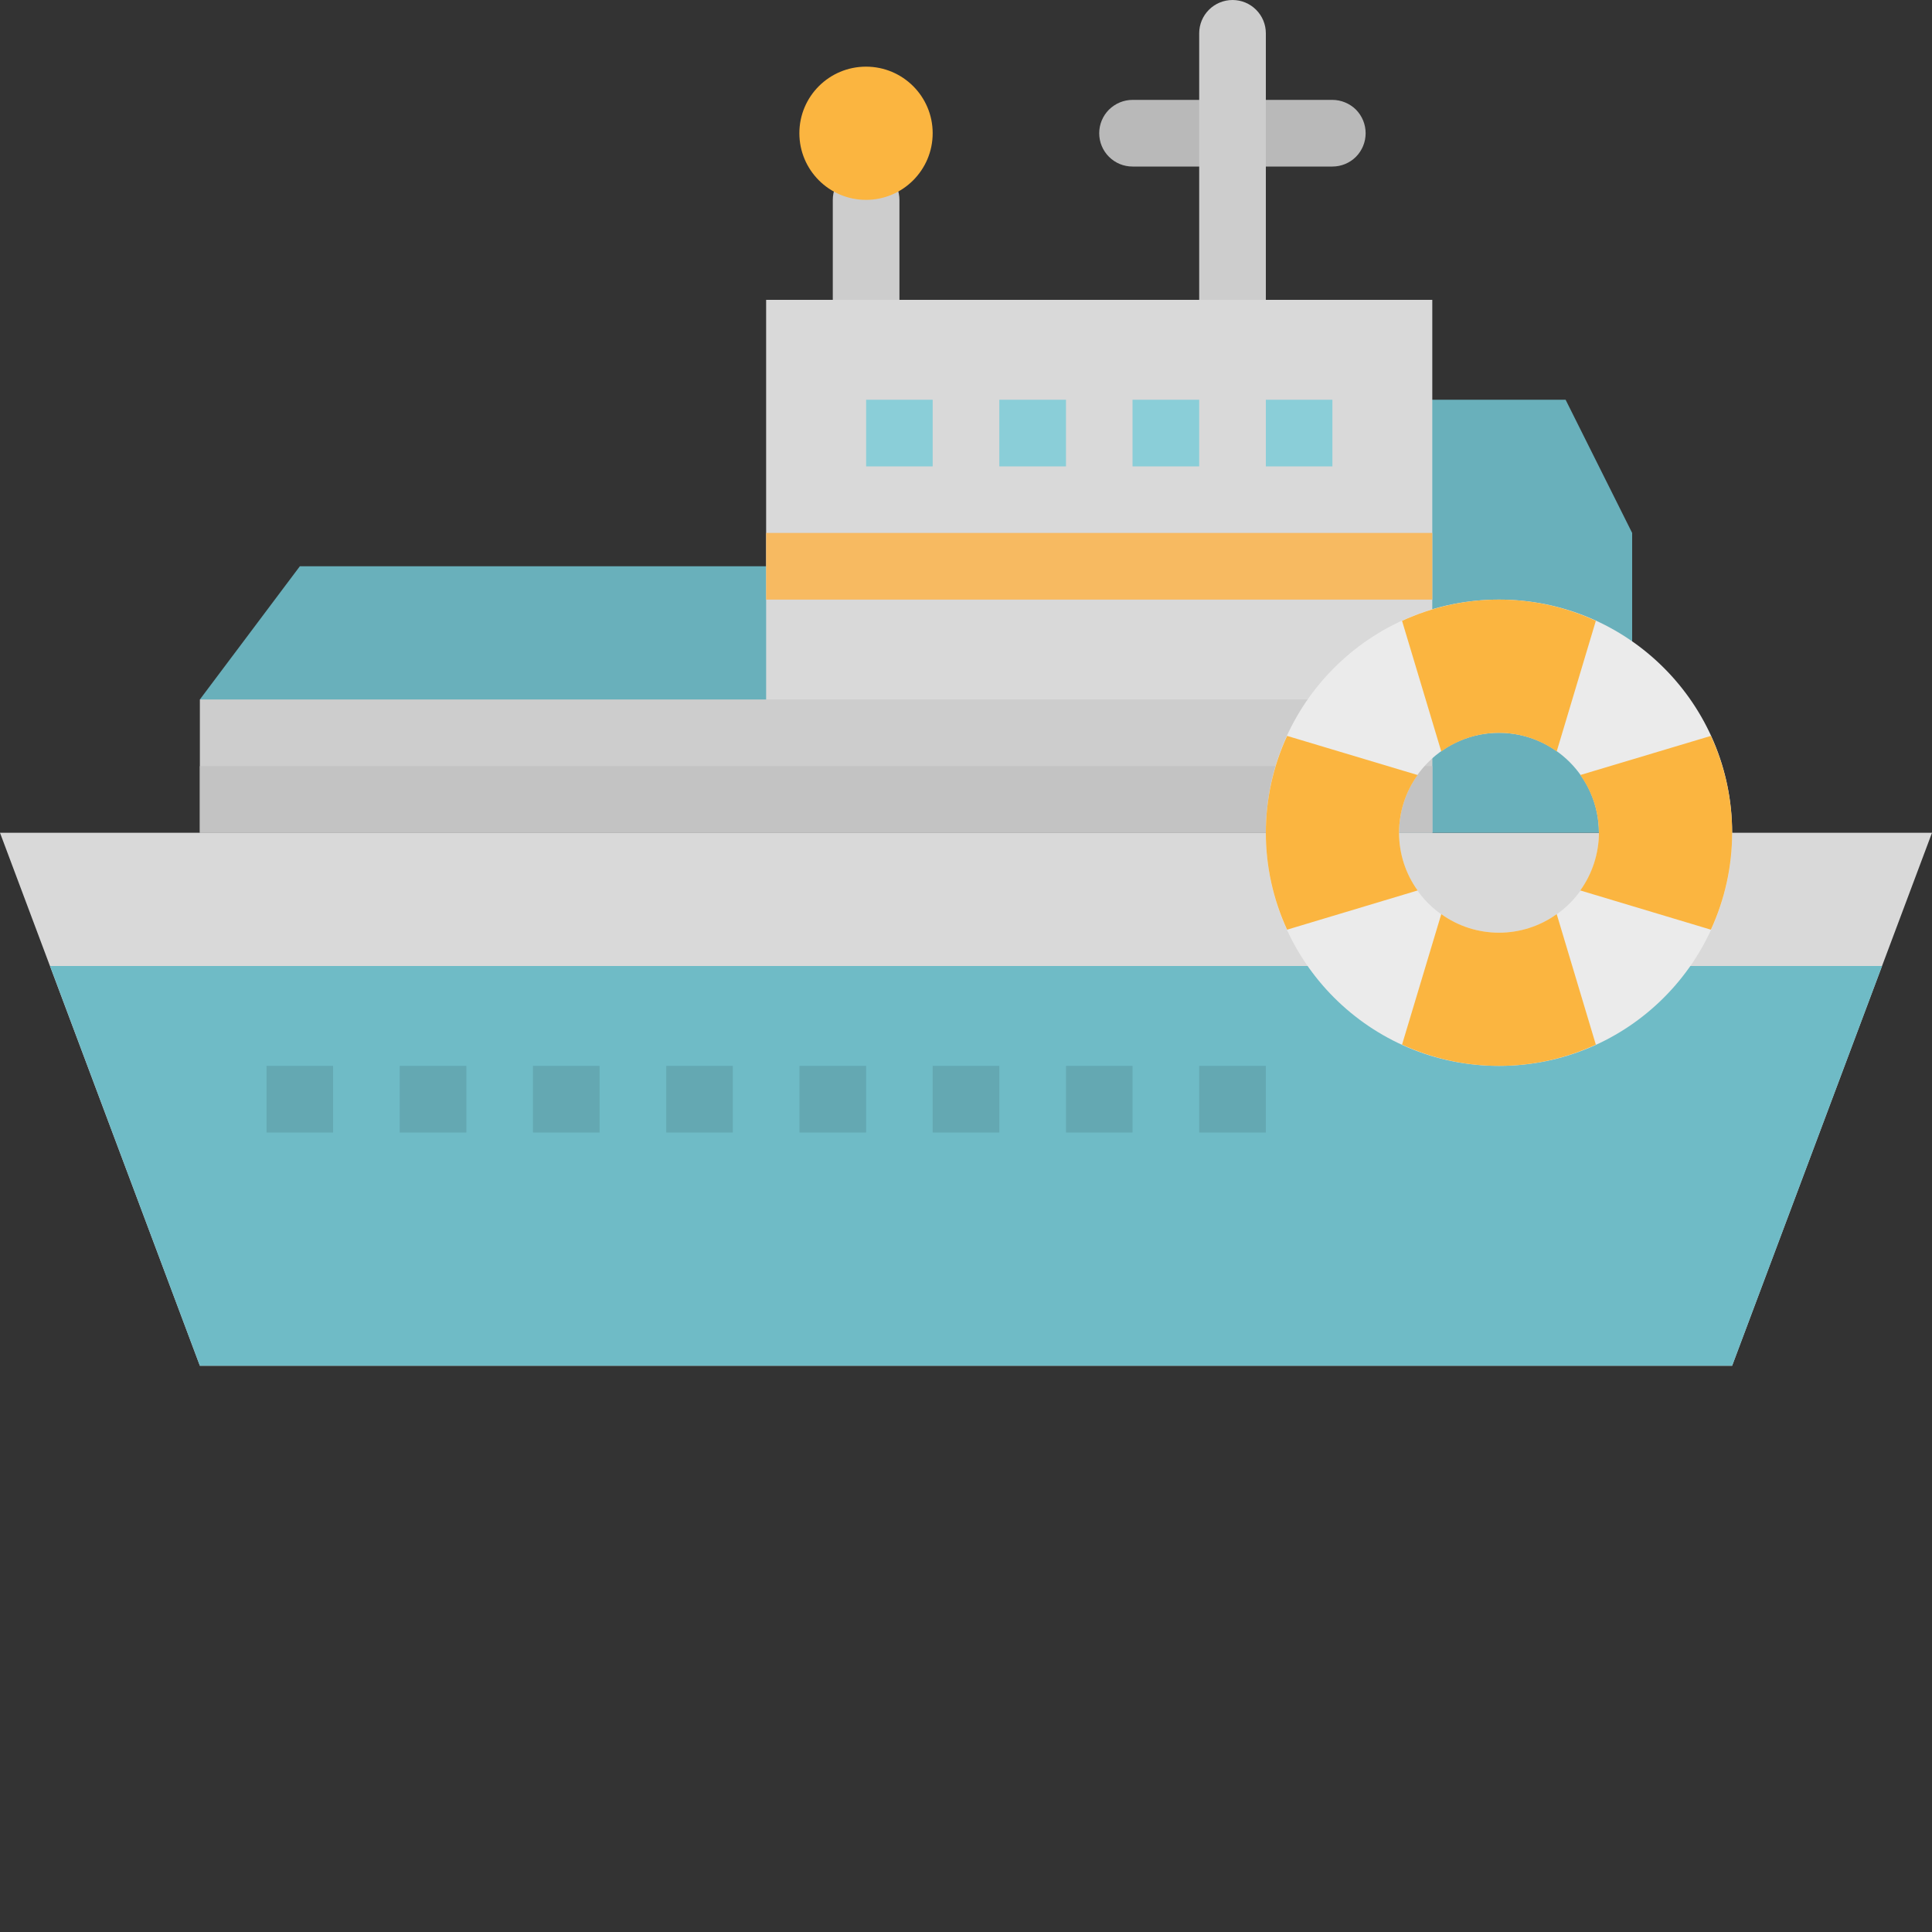 <svg width="20" height="20" viewBox="0 0 20 20" fill="none" xmlns="http://www.w3.org/2000/svg">
<rect x="0" y="0" width="20" height="20" fill="#333333" stroke="none"/>
<path d="M2.069 7.241L3.104 5.862H8.276V7.586H2.759L2.069 7.241Z" fill="#69B0BB"/>
<path d="M13.793 1.724H11.724C11.632 1.724 11.545 1.688 11.48 1.623C11.415 1.558 11.379 1.471 11.379 1.379C11.379 1.288 11.415 1.2 11.48 1.135C11.545 1.071 11.632 1.034 11.724 1.034H13.793C13.884 1.034 13.972 1.071 14.037 1.135C14.101 1.2 14.137 1.288 14.137 1.379C14.137 1.471 14.101 1.558 14.037 1.623C13.972 1.688 13.884 1.724 13.793 1.724Z" fill="#B9B9B9"/>
<path d="M12.759 3.793C12.668 3.793 12.58 3.757 12.515 3.692C12.45 3.627 12.414 3.54 12.414 3.448V0.345C12.414 0.253 12.45 0.166 12.515 0.101C12.58 0.036 12.668 0 12.759 0C12.851 0 12.938 0.036 13.003 0.101C13.068 0.166 13.104 0.253 13.104 0.345V3.448C13.104 3.54 13.068 3.627 13.003 3.692C12.938 3.757 12.851 3.793 12.759 3.793ZM8.966 3.793C8.874 3.793 8.787 3.757 8.722 3.692C8.657 3.627 8.621 3.54 8.621 3.448V2.069C8.621 1.978 8.657 1.89 8.722 1.825C8.787 1.76 8.874 1.724 8.966 1.724C9.057 1.724 9.145 1.76 9.21 1.825C9.274 1.89 9.311 1.978 9.311 2.069V3.448C9.311 3.54 9.274 3.627 9.21 3.692C9.145 3.757 9.057 3.793 8.966 3.793Z" fill="#CDCDCD"/>
<path d="M9.655 1.379C9.655 1.76 9.346 2.069 8.965 2.069C8.584 2.069 8.275 1.76 8.275 1.379C8.275 0.998 8.584 0.69 8.965 0.69C9.346 0.69 9.655 0.998 9.655 1.379Z" fill="#FBB540"/>
<path d="M17.931 14.138H2.069L0 8.621H20L17.931 14.138Z" fill="#D9D9D9"/>
<path d="M0.518 10L2.069 14.138H17.931L19.483 10H0.518Z" fill="#6FBBC6"/>
<path d="M16.896 8.621H14.482V4.138H16.207L16.896 5.517V8.621Z" fill="#69B0BB"/>
<path d="M7.931 3.104H14.827V7.586H7.931V3.104Z" fill="#D9D9D9"/>
<path d="M7.931 5.517H14.827V6.207H7.931V5.517Z" fill="#F7BA61"/>
<path d="M8.966 4.138H9.655V4.828H8.966V4.138ZM10.345 4.138H11.035V4.828H10.345V4.138ZM11.724 4.138H12.414V4.828H11.724V4.138ZM13.104 4.138H13.793V4.828H13.104V4.138Z" fill="#8ACED8"/>
<path d="M2.069 7.241H14.828V8.621H2.069V7.241Z" fill="#CDCDCD"/>
<path d="M2.069 7.931H14.828V8.621H2.069V7.931Z" fill="#C3C3C3"/>
<path d="M2.759 11.034H3.448V11.724H2.759V11.034ZM4.138 11.034H4.828V11.724H4.138V11.034ZM5.517 11.034H6.207V11.724H5.517V11.034ZM6.897 11.034H7.586V11.724H6.897V11.034ZM8.276 11.034H8.966V11.724H8.276V11.034ZM9.655 11.034H10.345V11.724H9.655V11.034ZM11.035 11.034H11.724V11.724H11.035V11.034ZM12.414 11.034H13.104V11.724H12.414V11.034Z" fill="#64A8B2"/>
<path d="M15.517 6.207C14.184 6.207 13.104 7.287 13.104 8.621C13.104 9.954 14.184 11.034 15.517 11.034C16.851 11.034 17.931 9.954 17.931 8.621C17.931 7.287 16.851 6.207 15.517 6.207ZM15.517 9.655C14.946 9.655 14.483 9.192 14.483 8.621C14.483 8.049 14.946 7.586 15.517 7.586C16.089 7.586 16.552 8.049 16.552 8.621C16.552 9.192 16.089 9.655 15.517 9.655Z" fill="#EBEBEB"/>
<path d="M14.514 6.427L14.92 7.779C15.094 7.654 15.303 7.586 15.517 7.586C15.732 7.586 15.941 7.654 16.115 7.779L16.52 6.427C16.206 6.282 15.864 6.207 15.517 6.207C15.171 6.207 14.829 6.282 14.514 6.427ZM16.52 10.814L16.115 9.463C15.941 9.588 15.732 9.655 15.517 9.655C15.303 9.655 15.094 9.588 14.92 9.463L14.514 10.814C14.829 10.959 15.171 11.034 15.517 11.034C15.864 11.034 16.206 10.959 16.52 10.814ZM16.552 8.621C16.551 8.835 16.484 9.044 16.359 9.218L17.711 9.624C17.856 9.309 17.931 8.967 17.931 8.621C17.931 8.274 17.856 7.932 17.711 7.618L16.359 8.023C16.484 8.197 16.551 8.406 16.552 8.621ZM14.483 8.621C14.483 8.406 14.55 8.197 14.675 8.023L13.324 7.618C13.179 7.932 13.104 8.274 13.104 8.621C13.104 8.967 13.179 9.309 13.324 9.624L14.675 9.218C14.55 9.044 14.483 8.835 14.483 8.621Z" fill="#FBB540"/>
</svg>

